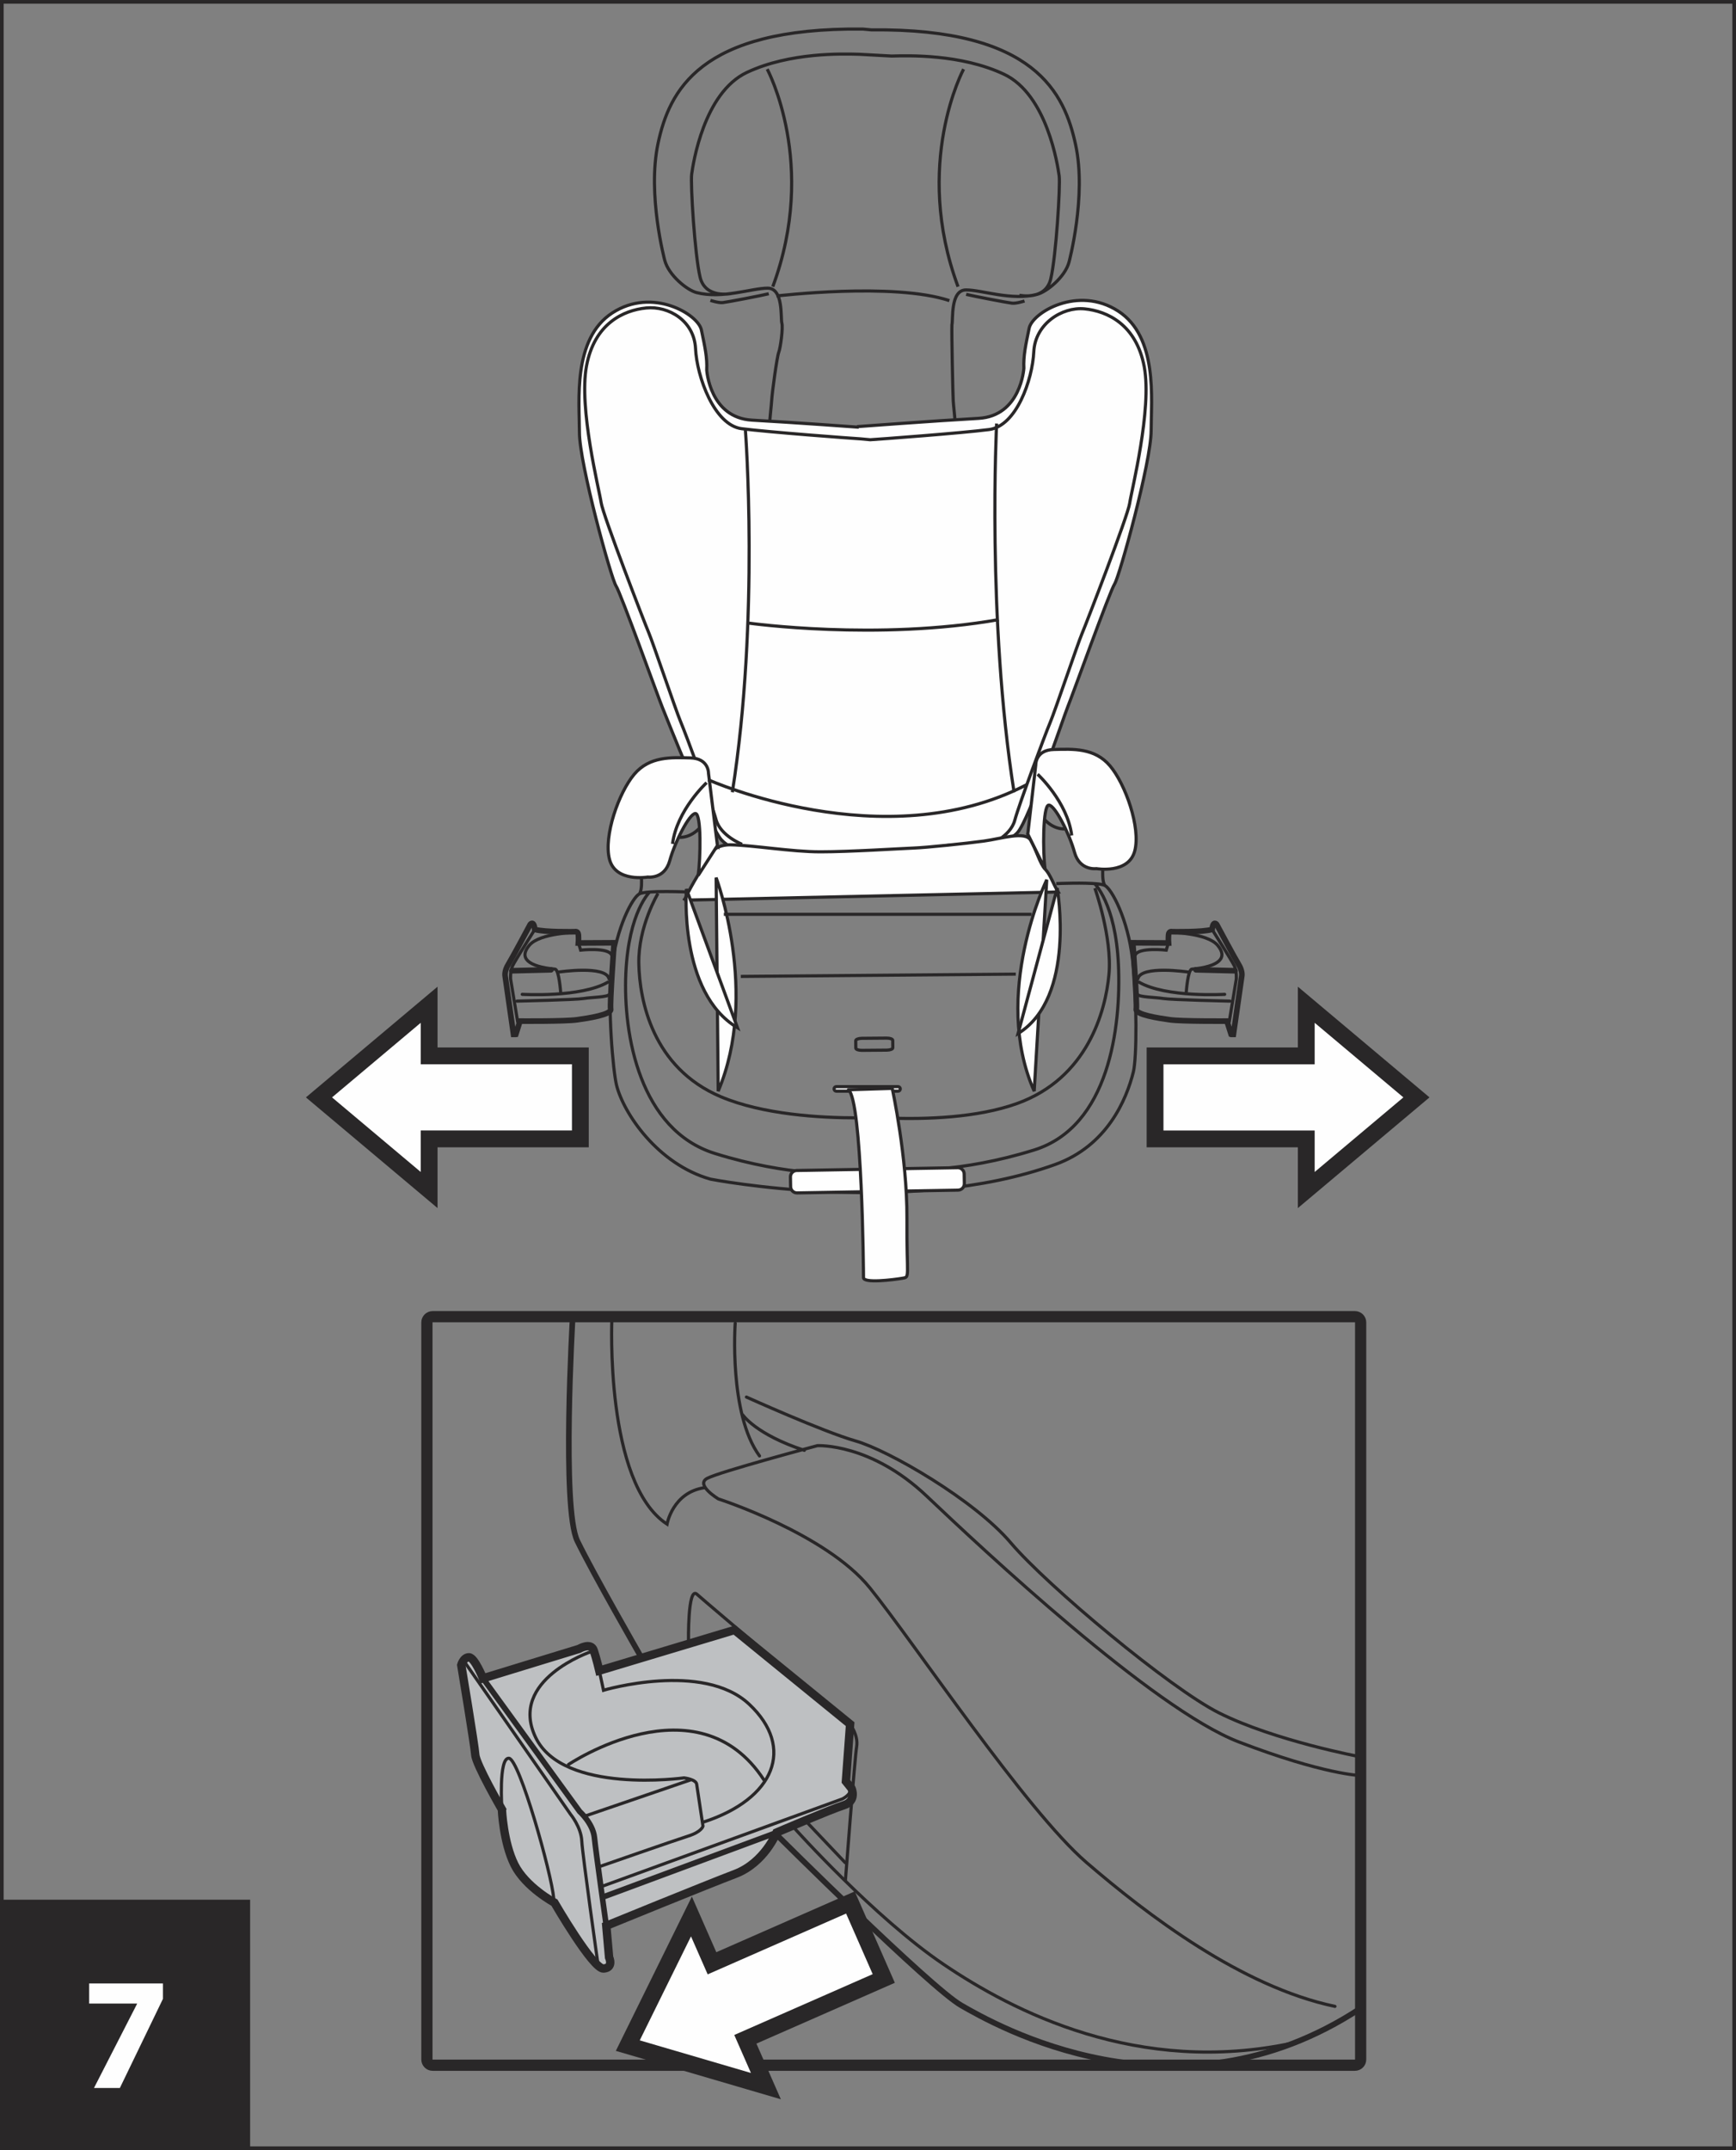 <?xml version="1.0" encoding="UTF-8"?>
<!DOCTYPE svg PUBLIC "-//W3C//DTD SVG 1.1//EN" "http://www.w3.org/Graphics/SVG/1.1/DTD/svg11.dtd">
<!-- Creator: CorelDRAW 2017 -->
<svg xmlns="http://www.w3.org/2000/svg" xml:space="preserve" width="41.915mm" height="51.892mm" version="1.1" style="shape-rendering:geometricPrecision; text-rendering:geometricPrecision; image-rendering:optimizeQuality; fill-rule:evenodd; clip-rule:evenodd"
viewBox="0 0 2026.06 2508.29"
 xmlns:xlink="http://www.w3.org/1999/xlink">
 <rect x="0" y="0" width="2026.06" height="2508.29" fill="#808080" stroke="none"/>
 <defs>
  <style type="text/css">
   <![CDATA[
    .str0 {stroke:#292728;stroke-width:4.26;stroke-miterlimit:4}
    .str5 {stroke:#292728;stroke-width:13.08;stroke-miterlimit:4}
    .str6 {stroke:#292728;stroke-width:3.68;stroke-miterlimit:4}
    .str7 {stroke:#292728;stroke-width:3.68;stroke-linejoin:round;stroke-miterlimit:4}
    .str2 {stroke:#292728;stroke-width:6.55;stroke-linecap:round;stroke-miterlimit:4}
    .str1 {stroke:#292728;stroke-width:19.62;stroke-linecap:round;stroke-miterlimit:4}
    .str4 {stroke:#292728;stroke-width:9.8;stroke-linecap:round;stroke-miterlimit:4}
    .str3 {stroke:#292728;stroke-width:3.68;stroke-linecap:round;stroke-miterlimit:4}
    .fil0 {fill:none;fill-rule:nonzero}
    .fil2 {fill:#FEFEFE;fill-rule:nonzero}
    .fil3 {fill:#BEC0C2;fill-rule:nonzero}
    .fil1 {fill:#292728;fill-rule:nonzero}
   ]]>
  </style>
 </defs>
 <g id="Слой_x0020_1">
  <polygon class="fil0 str0" points="2.13,2506.16 2023.93,2506.16 2023.93,2.13 2.13,2.13 "/>
  <polygon class="fil1" points="1.91,2506.28 291.93,2506.28 291.93,2216.25 1.91,2216.25 "/>
  <polygon class="fil2" points="104.06,2313.96 104.06,2337.41 159.94,2337.41 159.94,2337.78 109.7,2435.88 139.9,2435.88 190.14,2331.99 190.14,2313.96 "/>
  <polygon class="fil2" points="677.32,1231.81 500.84,1231.81 500.84,1172.15 372.27,1280.24 500.84,1388.31 500.84,1328.65 677.32,1328.65 "/>
  <polygon class="fil0 str1" points="677.32,1231.81 500.84,1231.81 500.84,1172.15 372.27,1280.24 500.84,1388.31 500.84,1328.65 677.32,1328.65 "/>
  <polygon class="fil2" points="1348.05,1328.66 1524.52,1328.66 1524.52,1388.32 1653.1,1280.23 1524.52,1172.15 1524.52,1231.83 1348.05,1231.83 "/>
  <polygon class="fil0 str1" points="1348.05,1328.66 1524.52,1328.66 1524.52,1388.32 1653.1,1280.23 1524.52,1172.15 1524.52,1231.83 1348.05,1231.83 "/>
  <path class="fil0 str2" d="M668.34 1537.15c0,0 -13.06,222.43 5.46,260.59 18.54,38.14 73.05,132.99 73.05,132.99"/>
  <path class="fil0 str3" d="M714.14 1538.25c0,0 -8.72,191.89 64.34,239.84 0,0 6.52,-37.04 43.57,-42.49m-18.52 179.89c0,0 -1.11,-65.41 9.82,-55.63 10.9,9.84 178.81,151.56 178.81,151.56 0,0 9.79,13.08 7.62,26.17 -2.18,13.06 -13.1,155.91 -13.1,155.91"/>
  <path class="fil0 str2" d="M907.1 2141.16c0,0 178.74,177.84 214.8,198.42 38.13,21.81 250.81,145.05 466.09,3.31"/>
  <path class="fil0 str3" d="M927.83 2133.55c0,0 92.66,103.56 173.36,158.07 80.66,54.53 226.78,130.84 408.84,91.57m-651.99 -839.5c0,0 -7.64,105.76 28.36,154.82m701.6 372.9c0,0 -43.09,-1.11 -142.3,-39.25 -99.81,-38.38 -298.72,-224.61 -364.15,-286.76 -65.41,-62.12 -127.55,-58.86 -127.55,-58.86 0,0 -114.47,30.52 -128.66,38.16 -14.19,7.64 13.08,23.99 13.08,23.99 0,0 125.38,40.33 176.62,103.56 51.24,63.24 182.09,259.52 252.94,320.55 70.89,61.06 180.97,145 290.01,167.9m-691.21 -690.14c0,0 15.26,22.89 71.96,41.44m-67.61 -62.16c0,0 89.38,40.35 127.57,51.26 38.16,10.9 138.47,68.67 180.99,118.82 42.53,50.17 186.04,169.91 243.11,198.44 65.41,32.7 165.21,51.24 165.21,51.24"/>
  <path class="fil3" d="M585.76 2110.91c0,0 -30.27,-52.33 -31.07,-63.78 -0.82,-11.48 -16.35,-104.66 -16.35,-104.66 0,0 2.46,-9.02 8.99,-9.02 6.55,0 16.35,24.54 16.35,24.54l112.04 -34.32c0,0 13.9,-8.19 17.17,1.62 3.28,9.82 6.55,23.72 6.55,23.72l157.82 -47.42 134.91 109.84 -4.93 66.79 6.55 8.17c0,0 6.54,14.71 -9.01,19.62 -15.52,4.91 -78.48,31.87 -78.48,31.87 0,0 -13.92,35.17 -48.26,48.27 -34.34,13.06 -150.45,60.5 -150.45,60.5l3.26 36.8c0,0 5.73,12.26 -6.53,13.08 -12.26,0.8 -57.25,-76.87 -57.25,-76.87 0,0 -33.51,-17.97 -46.61,-44.15 -13.08,-26.16 -14.71,-64.59 -14.71,-64.59z"/>
  <path class="fil0 str4" d="M585.76 2110.91c0,0 -30.27,-52.33 -31.07,-63.78 -0.82,-11.48 -16.35,-104.66 -16.35,-104.66 0,0 2.46,-9.02 8.99,-9.02 6.55,0 16.35,24.54 16.35,24.54l112.04 -34.32c0,0 13.9,-8.19 17.17,1.62 3.28,9.82 6.55,23.72 6.55,23.72l157.82 -47.42 134.91 109.84 -4.93 66.79 6.55 8.17c0,0 6.54,14.71 -9.01,19.62 -15.52,4.91 -78.48,31.87 -78.48,31.87 0,0 -13.92,35.17 -48.26,48.27 -34.34,13.06 -150.45,60.5 -150.45,60.5l3.26 36.8c0,0 5.73,12.26 -6.53,13.08 -12.26,0.8 -57.25,-76.87 -57.25,-76.87 0,0 -33.51,-17.97 -46.61,-44.15 -13.08,-26.16 -14.71,-64.59 -14.71,-64.59z"/>
  <path class="fil0 str3" d="M542.43 1939.2l123.46 177.44c0,0 12.26,14.71 13.1,31.07 0.8,16.35 18.81,143.08 18.81,143.08"/>
  <path class="fil0 str2" d="M563.67 1957.99l112.85 155.36c0,0 15.54,13.92 17.19,30.27 1.62,16.35 13.88,103.03 13.88,103.03"/>
  <path class="fil0 str3" d="M689.61 1926.93c0,0 -96.5,32.71 -64.61,99.76 31.91,67.05 173.35,47.42 173.35,47.42 0,0 13.92,1.63 14.72,7.37 0.82,5.73 7.37,49.06 7.37,49.06 0,0 -1.64,6.55 -17.17,11.43 -15.53,4.93 -102.21,35.17 -102.21,35.17m-17.17 -58.86l121.83 -41.73m-219.95 34.36c0,0 -4.09,-60.5 8.16,-59.69 12.26,0.8 49.88,134.92 52.33,163.53"/>
  <line class="fil0 str2" x1="705.97" y1="2212.31" x2="915.28" y2= "2134.63" />
  <path class="fil0 str3" d="M704.32 2200.04l278.84 -101.39c0,0 13.88,-6.55 8.17,-15.54m-291.9 -134.1l4.9 22.88c0,0 116.12,-34.36 170.08,16.35 53.97,50.7 29.45,110.4 -53.15,137.35m-157.82 -67.03c0,0 150.47,-101.39 228.14,17.97m49.88 49.06l44.98 47.46"/>
  <path class="fil0 str5" d="M1587.99 2402.68c0,3.7 -3,6.67 -6.69,6.67l-1076.34 0c-3.72,0 -6.72,-2.97 -6.72,-6.67l0 -859.94c0,-3.68 3,-6.67 6.72,-6.67l1076.34 0c3.68,0 6.69,2.99 6.69,6.67l0 859.94z"/>
  <polygon class="fil2" points="992.51,2219.48 830.96,2290.42 806.97,2235.8 732.69,2386.46 893.88,2433.73 869.89,2379.09 1031.44,2308.14 "/>
  <polygon class="fil0 str1" points="992.51,2219.48 830.96,2290.42 806.97,2235.8 732.69,2386.46 893.88,2433.73 869.89,2379.09 1031.44,2308.14 "/>
  <path class="fil0 str6" d="M829.12 350.43c0,0 9.29,3.09 14.44,2.58 5.15,-0.53 45.37,-8.25 53.64,-10.32m119.48 291.59c0,0 66.43,2.56 82.93,-15.99 16.51,-18.59 12.89,-42.8 16.51,-65.5 3.62,-22.7 -3.1,-75.84 -3.62,-85.11 -0.51,-9.29 -1.94,-77.88 -1.54,-88.7 1.54,-5.69 -2.06,-40.76 16.49,-40.76 18.59,0 53.15,12.89 83.04,5.15 11.1,-2.87 32.52,-20.12 37.16,-37.65 0,0 20.64,-76.88 7.72,-136.69 -12.87,-59.84 -46.94,-136.27 -238.29,-134.2l-10.21 -0.94c-191.36,-2.06 -225.91,73.24 -238.82,133.1 -12.89,59.82 7.74,136.67 7.74,136.67 4.65,17.55 26.05,34.78 37.12,37.65 29.94,7.74 64.49,-5.15 83.06,-5.15 18.57,0 14.95,35.06 16.5,40.73 1.54,5.68 -1.55,28.89 -3.61,34.05 -2.05,5.15 -7.74,46.93 -8.26,56.23 -0.51,9.29 -7.21,62.39 -3.6,85.09 3.6,22.71 0,46.96 16.51,65.52 16.51,18.55 81.49,17.03 81.49,17.03l21.65 -0.53m179.05 -283.17c0,0 -9.28,3.09 -14.46,2.6 -5.13,-0.53 -45.37,-8.27 -53.63,-10.33m-212.57 278.02l1.04 13.42c0,0 8.27,4.11 17.02,1.02 1.02,-3.1 0.51,-7.23 0.51,-7.23m162.61 -7.21l-1.02 13.42c0,0 -8.27,4.11 -17.02,1.02 -1.04,-3.1 -0.51,-7.23 -0.51,-7.23m-133.4 7.23c0,0 -2.05,5.66 4.12,5.66 6.19,0 107.81,0.55 107.81,0.55 0,0 4.11,2.04 4.64,-8.29m128.85 -289.34c0,0 30.44,6.7 36.62,-19.08 6.21,-25.8 11.36,-108.83 9.81,-120.2 -1.54,-11.34 -13.92,-94.9 -64.49,-118.61 -50.53,-23.72 -111.91,-21.67 -131,-21.16l-37.89 -2.06c-19.08,-0.49 -80.47,-2.58 -131.03,21.15 -50.54,23.75 -62.92,107.31 -64.47,118.65 -1.54,11.34 3.61,94.38 9.8,120.17 6.19,25.8 36.61,19.1 36.61,19.1"/>
  <path class="fil2" d="M1035.28 996.27c0,0 35.18,-0.32 39.68,-2.4 4.45,-2.03 26.46,-8.9 44.35,-8.25 17.85,0.7 54.43,0.9 68.17,-14.26 13.76,-15.12 54.22,-135.99 59.03,-147.69 4.84,-11.68 48.82,-134.1 54.31,-142.37 5.52,-8.24 42.66,-142.35 42.66,-178.79 0,-36.46 8.26,-109.35 -38.5,-139.62 -46.78,-30.27 -100.08,1.75 -103.85,19.95 -4.12,19.93 -6.87,32.31 -6.19,46.78 0,0 -3.45,55.71 -52.96,58.44 -49.51,2.76 -141.67,9.65 -141.67,9.65l1.94 0.67c0,0 -74.98,-5.49 -124.5,-8.24 -49.52,-2.76 -52.95,-58.47 -52.95,-58.47 0.7,-14.42 -2.06,-26.8 -6.21,-46.74 -3.75,-18.21 -57.06,-50.24 -103.83,-19.97 -46.76,30.26 -38.52,103.17 -38.52,139.62 0,36.44 37.14,170.56 42.65,178.81 5.49,8.26 49.52,130.67 54.33,142.35 4.8,11.7 55.01,138.93 68.77,154.05 13.76,15.16 40,15.06 57.87,14.38 17.9,-0.67 40.47,-0.29 44.93,1.79 4.49,2.06 33.7,1.02 33.7,1.02l56.77 -0.7z"/>
  <path class="fil0 str6" d="M1035.28 996.27c0,0 35.18,-0.32 39.68,-2.4 4.45,-2.03 26.46,-8.9 44.35,-8.25 17.85,0.7 54.43,0.9 68.17,-14.26 13.76,-15.12 54.22,-135.99 59.03,-147.69 4.84,-11.68 48.82,-134.1 54.31,-142.37 5.52,-8.24 42.66,-142.35 42.66,-178.79 0,-36.46 8.26,-109.35 -38.5,-139.62 -46.78,-30.27 -100.08,1.75 -103.85,19.95 -4.12,19.93 -6.87,32.31 -6.19,46.78 0,0 -3.45,55.71 -52.96,58.44 -49.51,2.76 -141.67,9.65 -141.67,9.65l1.94 0.67c0,0 -74.98,-5.49 -124.5,-8.24 -49.52,-2.76 -52.95,-58.47 -52.95,-58.47 0.7,-14.42 -2.06,-26.8 -6.21,-46.74 -3.75,-18.21 -57.06,-50.24 -103.83,-19.97 -46.76,30.26 -38.52,103.17 -38.52,139.62 0,36.44 37.14,170.56 42.65,178.81 5.49,8.26 49.52,130.67 54.33,142.35 4.8,11.7 55.01,138.93 68.77,154.05 13.76,15.16 40,15.06 57.87,14.38 17.9,-0.67 40.47,-0.29 44.93,1.79 4.49,2.06 33.7,1.02 33.7,1.02l56.77 -0.7zm118.56 -10.28c0,0 25.28,-9.82 30.44,-28.9 5.15,-19.08 35.59,-100.59 41.27,-114.01 5.69,-13.4 32.48,-92.82 37.14,-103.66 4.64,-10.85 53.65,-137.72 55.71,-152.16 2.05,-14.46 26.3,-109.87 17.04,-159.37 -9.3,-49.52 -43.35,-65 -69.66,-67.58 -26.3,-2.58 -57.7,17.53 -59.26,50.03 -1.57,32.5 -20.18,86.64 -52.17,90.77 -31.97,4.14 -129.46,11.35 -138.72,11.89l-11.33 -1.04c-9.28,-0.53 -106.76,-7.74 -138.74,-11.85 -31.99,-4.15 -52.28,-60.88 -53.81,-93.36 -1.55,-32.52 -31.29,-50.05 -57.62,-47.47 -26.3,2.59 -60.34,18.06 -69.62,67.59 -9.28,49.49 14.96,144.93 17.02,159.35 2.06,14.44 51.07,141.33 55.71,152.16 4.64,10.87 31.48,90.27 37.14,103.68 5.68,13.39 36.12,94.91 41.27,114.01 5.15,19.08 30.44,28.91 30.44,28.91"/>
  <path class="fil2 str6" d="M798.6 1050.15c10.45,-21.69 23.15,-40.59 23.15,-40.59 0,0 4.38,-24.57 31.09,-23.99 26.71,0.55 70.87,8.18 104.65,8.18 33.82,0 93.23,-3.8 108.49,-4.38 15.26,-0.55 62.12,-5.42 82.31,-8.19 20.17,-2.71 47.98,-11.97 54.53,-1.06 6.53,10.87 10.88,27.8 16.88,33.76 6,6.02 9.81,18.02 15.28,26.74l-436.38 9.52z"/>
  <path class="fil2" d="M1199.52 973.02l9.3 -80.67c0,0 -0.58,-17.44 21.24,-17.99 21.81,-0.53 47.42,-2.18 65.41,19.1 17.99,21.27 36,71.96 28.9,99.19 -7.09,27.27 -44.71,20.72 -44.71,20.72 0,0 -19.61,2.75 -25.63,-19.06 -5.98,-21.83 -22.87,-55.07 -29.98,-55.07 -7.06,0 -7.06,55.59 -4.35,74.68l-20.19 -40.89z"/>
  <path class="fil0 str6" d="M1199.52 973.02l9.3 -80.67c0,0 -0.58,-17.44 21.24,-17.99 21.81,-0.53 47.42,-2.18 65.41,19.1 17.99,21.27 36,71.96 28.9,99.19 -7.09,27.27 -44.71,20.72 -44.71,20.72 0,0 -19.61,2.75 -25.63,-19.06 -5.98,-21.83 -22.87,-55.07 -29.98,-55.07 -7.06,0 -7.06,55.59 -4.35,74.68l-20.19 -40.89zm11.48 -69.76c0,0 34.87,32.14 39.78,71.4m-31.07 -17.99c0,0 9.26,10.93 23.45,10.38m43.86 48.77c0,0 -0.8,13.09 2.46,17.19"/>
  <path class="fil2" d="M837.29 986.39l-10.4 -84.22c0,0 0.55,-17.46 -21.26,-17.99 -21.82,-0.53 -47.42,-2.17 -65.41,19.08 -17.99,21.28 -35.98,71.96 -28.91,99.21 7.1,27.25 44.69,20.72 44.69,20.72 0,0 19.63,2.73 25.63,-19.08 6,-21.81 22.9,-55.05 29.97,-55.05 7.11,0 5.94,53.22 3.22,72.28l22.46 -34.96z"/>
  <path class="fil0 str6" d="M837.29 986.39l-10.4 -84.22c0,0 0.55,-17.46 -21.26,-17.99 -21.82,-0.53 -47.42,-2.17 -65.41,19.08 -17.99,21.28 -35.98,71.96 -28.91,99.21 7.1,27.25 44.69,20.72 44.69,20.72 0,0 19.63,2.73 25.63,-19.08 6,-21.81 22.9,-55.05 29.97,-55.05 7.11,0 5.94,53.22 3.22,72.28l22.46 -34.96zm-12.6 -73.32c0,0 -34.87,32.16 -39.78,71.41m31.07 -18.01c0,0 -9.26,10.93 -23.43,10.38m447.09 53.73c-4.18,0.12 -6.85,0.26 -6.85,0.26m-429.88 9.81c0,0 -48.53,-2.22 -56.7,2.17 -8.19,4.38 -26.71,39.25 -32.16,85.57 -5.45,46.35 1.54,121.74 5.51,137.66 8.17,32.7 47.97,92.12 109.56,109.56 0,0 230.33,44.97 402.58,-17.17 60.19,-21.7 82.86,-75.23 91.04,-107.94 3.97,-15.91 4.36,-85.57 -1.09,-131.92 -5.47,-46.33 -23.99,-81.21 -32.18,-85.57 -6.25,-3.36 -36.15,-2.85 -49.83,-2.42m-480.9 9.48c0,0 -25.07,22.9 -28.34,95.41 -3.28,72.51 16.62,182.87 103.85,210.14 87.22,27.27 151.54,23.44 151.54,23.44l69.83 -4.09c0,0 64.34,3.82 151.56,-23.45 87.2,-27.27 101.39,-143.34 98.12,-215.86 -3.27,-72.49 -28.34,-95.39 -28.34,-95.39m-528.29 -4.64c0,0 0.82,13.09 -2.46,17.19"/>
  <path class="fil2" d="M1050.71 1270.33c0,1.47 -1.17,2.64 -2.64,2.64l-71.98 0c-1.47,0 -2.64,-1.17 -2.64,-2.64 0,-1.46 1.17,-2.64 2.64,-2.64l71.98 0c1.46,0 2.64,1.18 2.64,2.64z"/>
  <path class="fil0 str7" d="M1050.71 1270.33c0,1.47 -1.17,2.64 -2.64,2.64l-71.98 0c-1.47,0 -2.64,-1.17 -2.64,-2.64 0,-1.46 1.17,-2.64 2.64,-2.64l71.98 0c1.46,0 2.64,1.18 2.64,2.64z"/>
  <path class="fil2" d="M1125.48 1380.86c0.07,4.11 -3.19,7.47 -7.28,7.56l-187.93 3.26c-4.09,0.07 -7.47,-3.19 -7.56,-7.28l-0.19 -11.32c-0.07,-4.11 3.19,-7.47 7.28,-7.56l187.93 -3.26c4.11,-0.07 7.47,3.19 7.56,7.28l0.19 11.32z"/>
  <path class="fil0 str3" d="M1125.48 1380.86c0.07,4.11 -3.19,7.47 -7.28,7.56l-187.93 3.26c-4.09,0.07 -7.47,-3.19 -7.56,-7.28l-0.19 -11.32c-0.07,-4.11 3.19,-7.47 7.28,-7.56l187.93 -3.26c4.11,-0.07 7.47,3.19 7.56,7.28l0.19 11.32z"/>
  <path class="fil0 str2" d="M601.96 1206.7l-2.64 0 -9.79 -68.16c0,0 -1.13,-5.66 3.77,-13.54 4.89,-7.93 25.61,-46.71 25.61,-46.71 0,0 4.15,-4.91 5.27,6 11.29,3.41 46.69,2.66 46.69,2.66 0,0 3.77,-1.16 4.15,3.75 0.37,4.9 0,9.4 0,9.4l41.71 -0.22c0,0 -5.19,71.04 -4.04,77.45 1.12,6.39 -25.99,10.54 -39.54,12.4 -13.56,1.91 -66.28,1.52 -66.28,1.52l-4.89 15.45z"/>
  <path class="fil0 str3" d="M604.22 1192.4l-8.28 -50.08c0,0 -0.75,-9.04 2.25,-15.45 3.02,-6.39 25.99,-42.57 25.99,-42.57m-20.7 83.62c0,0 68.53,-1.52 77.57,-3.03 9.04,-1.5 28.63,-1.5 30.13,-4.88"/>
  <line class="fil0 str2" x1="597.43" y1="1132.51" x2="643.01" y2= "1131.38" />
  <path class="fil0 str3" d="M673.88 1087.71c0,0 -43.69,0.38 -56.1,15.06 -12.43,14.7 -1.89,24.86 30.11,27.88 4.52,0.75 6.41,26.36 6.41,26.36m-44.81 3c0,0 68.53,4.14 100.16,-14.31m-33.9 -43.69l1.89 6.41c0,0 32.45,-3.62 36.2,5.8m-61.82 19.8c0,0 55.37,-8.29 58.75,7.91"/>
  <path class="fil0 str2" d="M1436.85 1206.7l2.62 0 9.81 -68.16c0,0 1.11,-5.66 -3.77,-13.54 -4.9,-7.93 -25.63,-46.71 -25.63,-46.71 0,0 -4.13,-4.91 -5.27,6 -11.29,3.41 -46.69,2.66 -46.69,2.66 0,0 -3.77,-1.16 -4.15,3.75 -0.36,4.9 0,9.4 0,9.4l-41.69 -0.22c0,0 5.17,71.04 4.04,77.45 -1.14,6.39 25.99,10.54 39.54,12.4 13.55,1.91 66.27,1.52 66.27,1.52l4.91 15.45z"/>
  <path class="fil0 str3" d="M1434.57 1192.4l8.27 -50.08c0,0 0.77,-9.04 -2.23,-15.45 -3.04,-6.39 -26.01,-42.57 -26.01,-42.57m20.72 83.62c0,0 -68.53,-1.52 -77.57,-3.03 -9.04,-1.5 -28.62,-1.5 -30.11,-4.88"/>
  <line class="fil0 str2" x1="1441.35" y1="1132.51" x2="1395.8" y2= "1131.38" />
  <path class="fil0 str3" d="M1364.91 1087.71c0,0 43.69,0.38 56.1,15.06 12.45,14.7 1.89,24.86 -30.13,27.88 -4.5,0.75 -6.39,26.36 -6.39,26.36m44.81 3c0,0 -68.53,4.14 -100.16,-14.31m33.88 -43.69l-1.88 6.41c0,0 -32.45,-3.62 -36.22,5.8m61.83 19.8c0,0 -55.37,-8.29 -58.76,7.91"/>
  <path class="fil0 str6" d="M895.41 80.64c0,0 59.63,110.63 6.5,253.79m222.7 -253.79c0,0 -59.65,110.63 -6.5,253.79m-211.86 10.86c0,0 136.65,-16.28 201.74,5.42"/>
  <path class="fil0 str6" d="M826.59 909.7c0,0 204.99,92.1 371.36,5.86"/>
  <path class="fil0 str6" d="M869.94 501.75c0,0 16.73,219.68 -15.23,422.48m308.44 -430.14c0,0 -11.58,227.34 20.36,430.14m-309.36 -197.26c0,0 150.02,20.85 291.73,-4.16"/>
  <path class="fil0 str6" d="M1042.01 1222.4c0,1.46 -3.14,2.67 -7.04,2.71l-29.09 0.24c-3.91,0.05 -7.08,-1.11 -7.08,-2.58l-0.09 -8.7c0,-1.5 3.16,-2.69 7.04,-2.75l29.09 -0.24c3.9,-0.03 7.06,1.13 7.08,2.61l0.08 8.7z"/>
  <path class="fil0 str6" d="M1277.81 1036.11c0,0 20.45,57.67 16.42,100.93 -4.03,43.16 -25.24,120.71 -106.97,150.25 -46.74,16.86 -107.07,18.66 -150.16,17.09l-36.61 -0.27c-43.43,0.05 -110.07,-3.84 -159.37,-24.7 -79.37,-33.61 -94.75,-112.06 -95.56,-155.39 -0.78,-43.33 22.39,-81.73 22.39,-81.73"/>
  <path class="fil2 str6" d="M835.78 1023.88c0,0 50.68,135.05 2.42,249.09l-2.42 -249.09z"/>
  <path class="fil2 str6" d="M801.09 1037.2c0,0 -9.21,120.75 59.62,161.79l-59.62 -161.79z"/>
  <path class="fil2 str6" d="M1221.65 1026.31c0,0 -64.82,133.45 -14.67,246.66l14.67 -246.66z"/>
  <path class="fil2 str6" d="M1233.86 1036.11c0,0 22.49,127.46 -45.7,169.67l45.7 -169.67z"/>
  <path class="fil0 str6" d="M864.56 1139.11l320.94 -2.7m-340.7 -69.76l359.1 0"/>
  <path class="fil2" d="M990.2 1271.35l51.11 -1.64c0,0 17.58,80.95 17.17,151.7 -0.41,70.72 4.09,68.26 -5.73,69.9 -9.8,1.65 -44.96,6.14 -44.96,-0.8 0,-6.98 -1.64,-206.47 -17.58,-219.15z"/>
  <path class="fil0 str7" d="M990.2 1271.35l51.11 -1.64c0,0 17.58,80.95 17.17,151.7 -0.41,70.72 4.09,68.26 -5.73,69.9 -9.8,1.65 -44.96,6.14 -44.96,-0.8 0,-6.98 -1.64,-206.47 -17.58,-219.15z"/>
 </g>
</svg>
